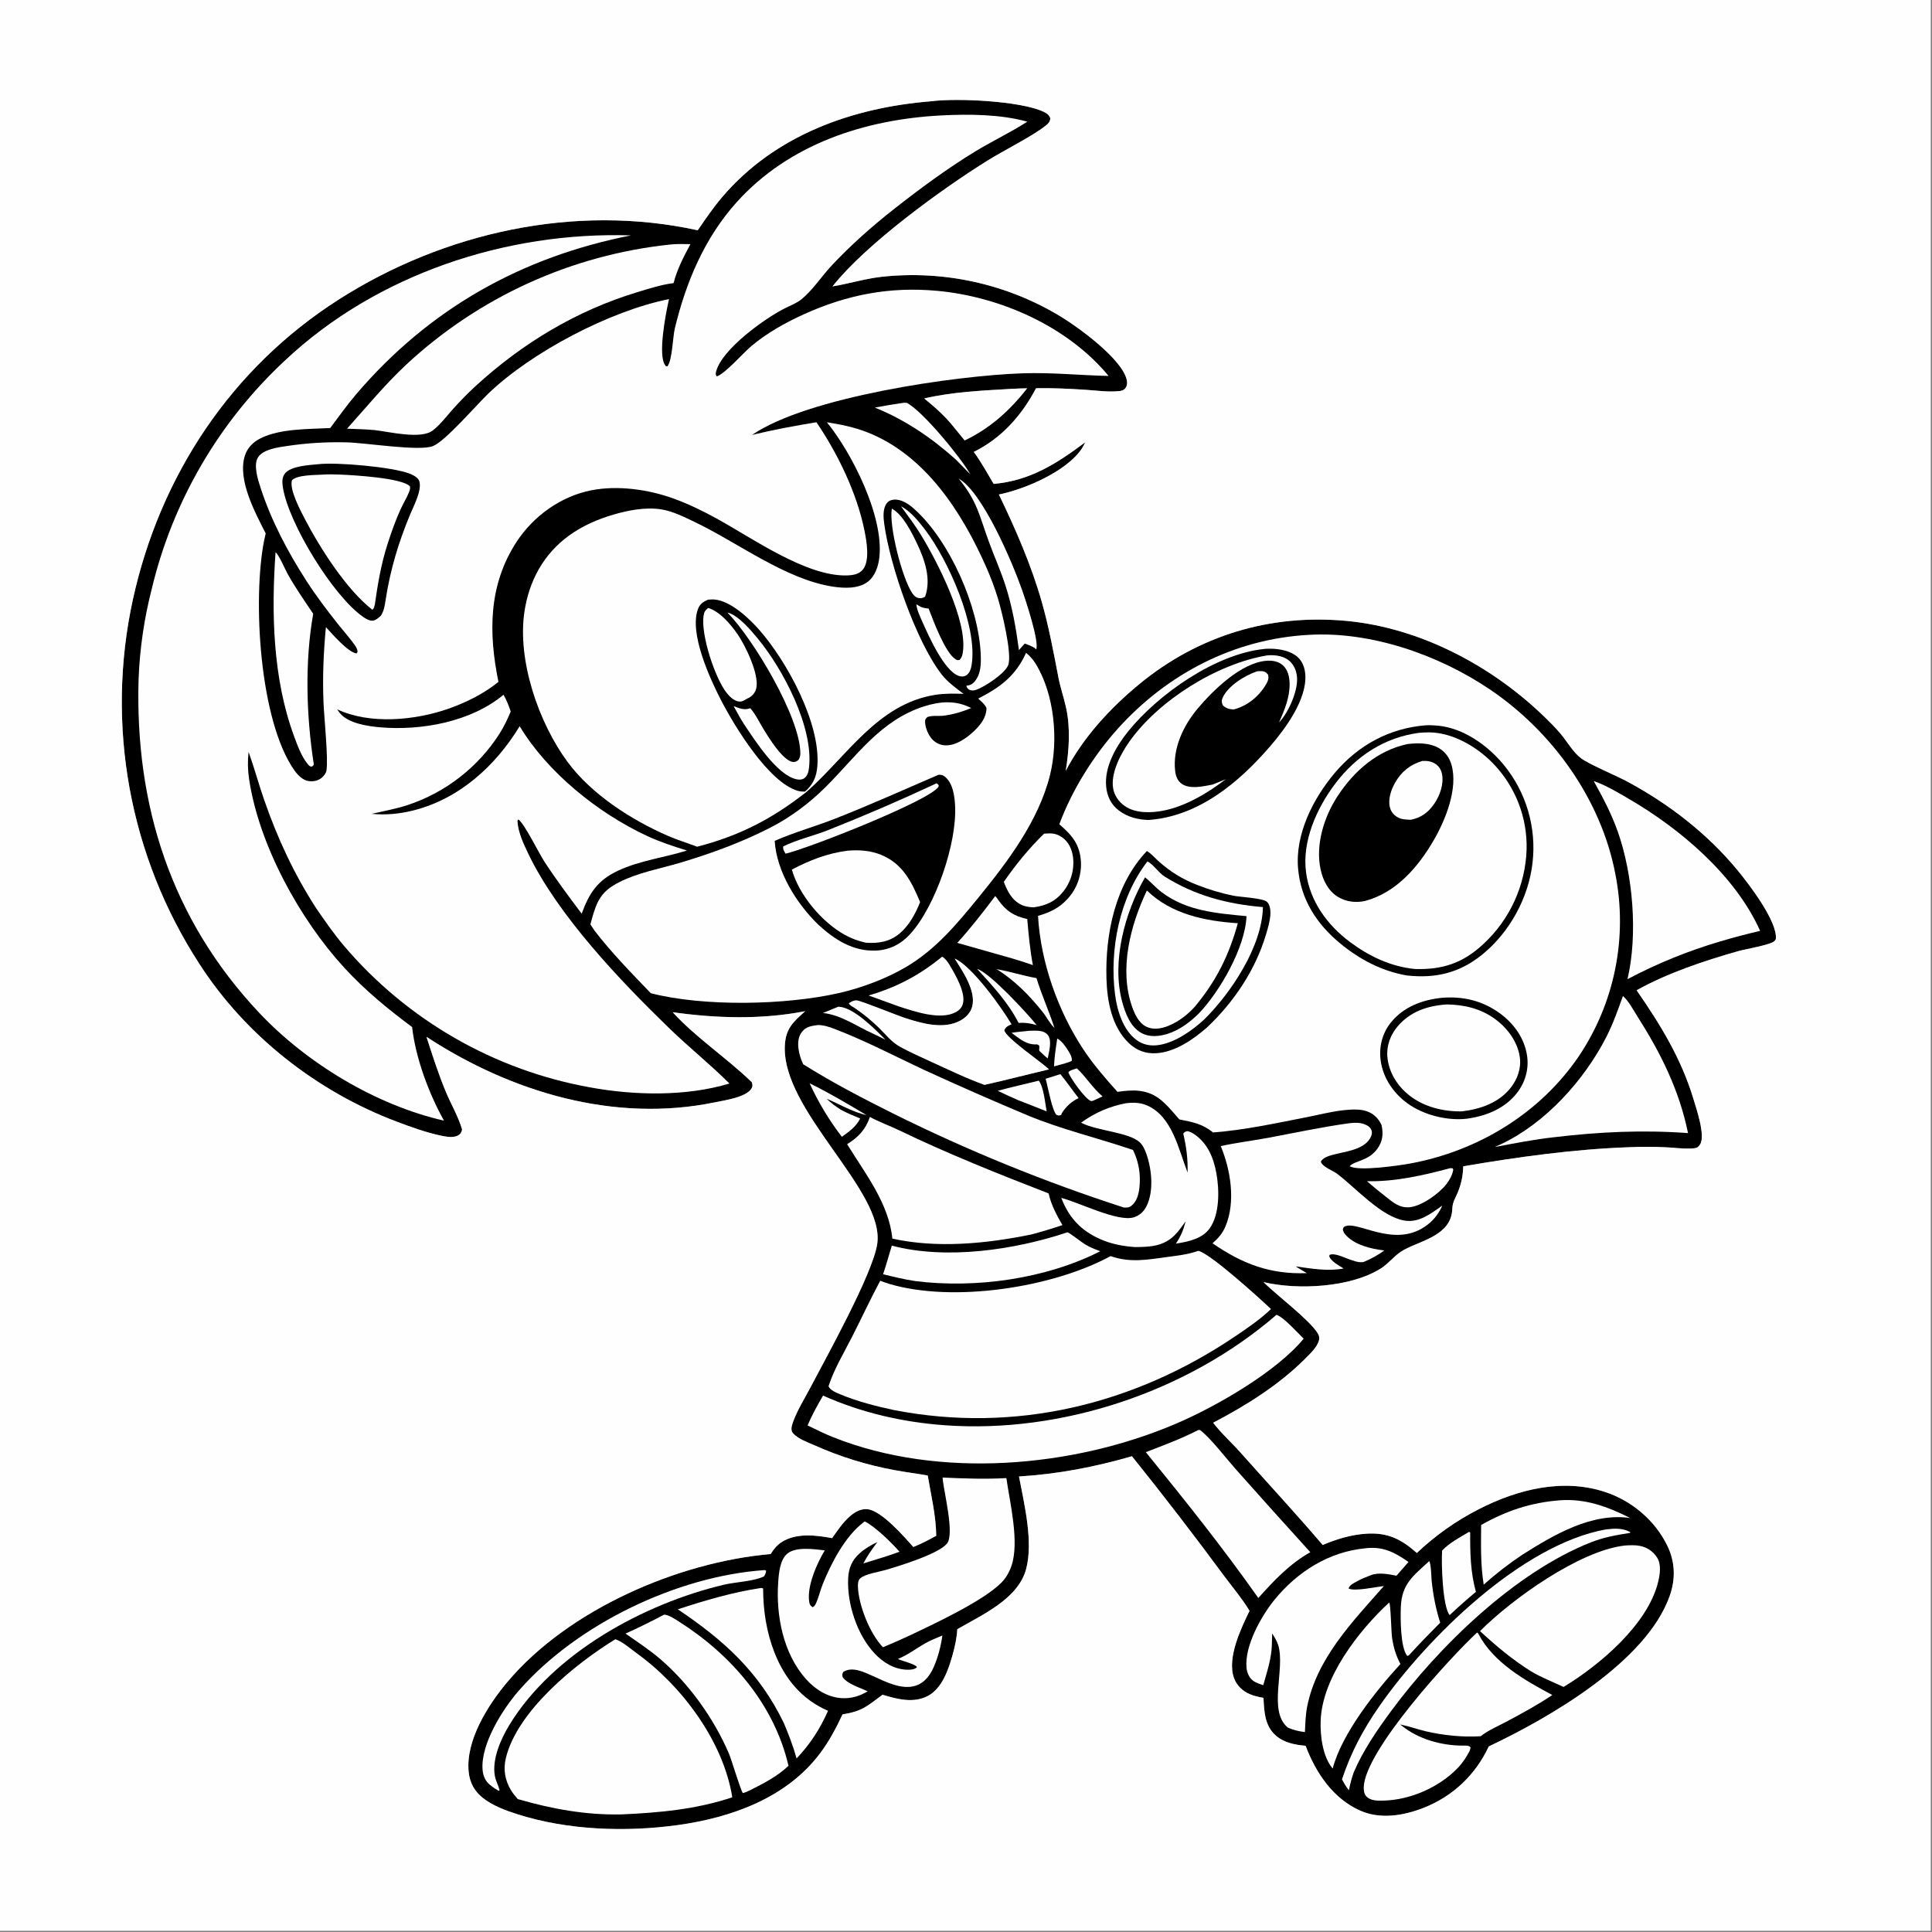 <svg height="1080" width="1080" xmlns="http://www.w3.org/2000/svg"><rect width="100%" height="100%" fill="#808080" stroke="none"/><g transform="scale(1.054)"><path d="m493.857 53.712c13.609-1.806 47.347-.177 59.529 5.521 1.774.83 3.008 1.668 3.688 3.563-.268 1.912-1.024 2.716-2.53 3.895-7.447 5.829-21.968 12.979-30.638 18.375-24.552 15.279-64.129 44.087-81.917 66.265l-.45.567c8.684-1.444 17.009-4.035 25.805-5.069q3.1-.342 6.212-.557 3.111-.214 6.229-.3 3.118-.086 6.237-.044 3.119.042 6.233.212 3.114.171 6.219.469 3.105.298 6.194.724 3.09.426 6.16.978 3.07.553 6.114 1.231 3.044.679 6.058 1.482 3.014.803 5.992 1.729 2.979.926 5.916 1.974 2.938 1.048 5.83 2.216 2.892 1.168 5.734 2.454 2.841 1.286 5.628 2.688 2.786 1.402 5.512 2.917 2.726 1.515 5.388 3.141c9.648 5.939 32.375 22.54 34.63 33.514.309 1.506.188 3.02-.808 4.272-.824 1.036-1.932 1.35-3.182 1.487-5.795.637-12.208-.317-18.032-.696-8.716-.567-17.39-.974-26.127-.813-7.632 14.494-18.213 26.414-33.03 33.79 3.947 5.264 7.167 11.308 10.552 16.963 19.428-1.771 33.385-10.757 48.541-22.066-.52 1.104-1.056 2.212-1.728 3.233-7.993 12.148-30.22 21.669-44.035 24.437 8.855 18.382 17.193 37.426 22.775 57.088 3.746 13.198 6.195 26.441 8.78 39.887 1.023 5.324 2.804 10.457 3.996 15.742 2.476 10.985 1.704 22.823-.112 33.849 9.311-17.788 23.479-33.167 38.903-45.894 31.538-26.023 69.795-37.498 110.435-33.592 38.517 3.702 76.137 23.551 103.806 50.122 3.29 3.159 6.602 6.446 9.523 9.95 3.38 4.056 6.491 9.636 10.719 12.791 4.194 3.131 18.245 8.999 23.955 12.048 22.391 11.953 43.05 27.886 59.198 47.562 6.109 7.444 20.995 26.959 20.095 36.124-.081.17-.144.349-.243.509-.138.225-.281.452-.465.641-1.995 2.05-15.526 4.298-19.434 5.412-18.121 5.168-37.208 11.523-53.707 20.701 12.62 18.2 23.671 36.21 30.123 57.602 1.581 5.241 6.489 19.502 3.545 24.139-.267.42-.893 1.201-1.277 1.465-.985.676-2.936.717-4.074.749-4.125.117-8.43-.472-12.563-.67q-9.82-.483-19.643-.047c-29.524 1.033-58.972 5.174-88.07 10.119-.11 5.182-1.092 9.591-3.107 14.368-.744 1.761-1.786 3.532-2.284 5.378-.456 1.687-.348 3.494-.645 5.207-2.216 12.756-18.808 14.954-26.958 20.306-3.796 2.494-6.644 6.309-10.49 8.783-16.035 10.315-44.352 11.679-62.449 7.385 6.969 6.925 24.402 19.972 28.799 27.202.789 1.297.995 2.472.562 3.939-1.03 3.483-4.606 6.835-7.114 9.348-14.086 14.109-31.365 24.903-48.938 34.081 4.182 5.549 9.713 10.438 14.364 15.674 14.56 16.398 29.518 32.468 43.725 49.175 7.321-3.113 14.965-5.433 22.936-5.978 11.459-.785 18.622 2.807 27.01 10.206q3.669-3.476 7.577-6.681 3.909-3.204 8.037-6.12 4.129-2.916 8.455-5.528 4.327-2.612 8.83-4.908c20.471-10.49 44.465-16.541 67.014-9.082 14.04 4.644 26.313 14.966 32.846 28.31 4.307 8.796 4.542 17.861 1.255 27.035-12.492 34.865-63.656 64.351-95.858 79.579-7.083 15.109-19.021 26.469-34.62 32.6-10.567 4.153-22.917 6.209-33.607 1.451-14.479-6.445-23.52-20.064-28.946-34.39-5.672-.492-11.517-1.601-15.909-5.524-5.804-5.183-6.062-12.709-6.423-19.898-2.444-.425-4.837-.931-7.135-1.898-3.969-1.669-7.143-4.668-8.572-8.774-3.683-10.583 3.755-26.104 8.311-35.492-3.922-6.468-9.053-12.543-13.582-18.619q-23.735-32.178-48.778-63.349c-20.018 5.763-39.101 9.424-59.907 10.729 2.77 14.653 7.69 34.626 3.748 49.197-4.27 15.783-23.376 24.191-36.477 31.803-.264 4.655-1.258 9.208-2.518 13.688-2.167 7.704-5.508 17.661-13.03 21.674-7.656 4.083-16.344 1.731-24.089-.606-8.228 6-10.428 8.669-21.235 10.435-3.34 7.137-7.096 14.23-11.834 20.548-17.795 23.729-46.966 34.175-75.437 38.132-27.602 3.836-58.5 2.767-85.108-5.721-6.318-2.015-13.04-4.481-18.318-8.614-4.452-3.486-6.966-8.052-7.569-13.676-1.798-16.75 10.238-35.663 20.491-47.85 32.264-38.348 90.419-63.581 139.688-67.882 1.411-2.381 3.227-4.622 5.544-6.167 7.763-5.177 18.368-3.875 27.016-2.267 2.81-3.963 5.652-8.267 9.334-11.491 2.644-2.316 5.775-4.2 9.422-3.851 7.382.708 19.389 14.473 24.311 20.049 4.202-1.683 8.201-3.759 12.151-5.96-.091-10.575-2.751-21.52-4.505-31.934-5.871-1.096-11.819-1.775-17.692-2.901q-5.482-1.003-10.894-2.333-5.411-1.33-10.734-2.983-5.322-1.652-10.536-3.62-5.214-1.969-10.3-4.246c-3.649-1.593-8.592-3.344-11.308-6.358-1.473-1.635-.611-4.178.058-6.049 2.254-6.308 6.215-12.525 9.342-18.496 8.473-16.178 32.872-59.975 35.267-75.826 4.259-28.196-50.862-70.622-48.982-105.379.486-8.982 4.504-12.473 10.799-18.091-22.998 4.516-47.186 3.817-70.294.537 12.615 13.752 28.649 24.209 41.981 37.141.354 1.137.545 1.973-.042 3.09-2.552 4.857-14.261 6.467-19.318 7.521-53.504 11.152-108.358-5.369-153.199-34.695 3.16 9.737 6.28 19.58 10.222 29.036 2.824 6.776 6.559 12.974 8.664 20.061-.172 1.098-.515 1.969-1.406 2.707-2.488 2.058-6.76 1.248-9.615.648-8.049-1.689-15.983-4.57-23.67-7.472-42.167-15.919-80.104-45.549-104.601-83.606q-1.717-2.641-3.368-5.324-1.65-2.682-3.235-5.405-1.584-2.722-3.1-5.483-1.516-2.761-2.964-5.558-1.448-2.798-2.826-5.63-1.378-2.833-2.686-5.698-1.308-2.866-2.544-5.763-1.236-2.897-2.401-5.824-1.164-2.926-2.256-5.881-1.092-2.955-2.11-5.935-1.018-2.981-1.963-5.986-.944-3.005-1.814-6.032-.87-3.028-1.665-6.075-.795-3.048-1.514-6.115-.719-3.067-1.362-6.15-.643-3.084-1.21-6.182-.567-3.099-1.057-6.21-.49-3.112-.903-6.234-.413-3.123-.749-6.255-.336-3.132-.594-6.271-.258-3.139-.439-6.284-.18-3.145-.283-6.293-.103-3.148-.128-6.298-.025-3.149.028-6.299.053-3.149.184-6.296.131-3.147.339-6.29.209-3.143.495-6.28.286-3.137.65-6.266.364-3.128.804-6.247.441-3.119.959-6.226.518-3.107 1.112-6.2.595-3.093 1.265-6.171c14.402-65.794 52.21-122.886 109.226-159.262 55.871-35.646 125.297-50.998 190.389-36.713 4.111-6.011 8.274-12.107 13.001-17.654 27.943-32.796 68.959-47.42 110.799-50.766zm28.31 521.658c11.438-2.57 22.782-5.538 34.19-8.234-4.31-4.044-22.992-16.717-23.742-20.743.876-1.846 1.985-2.381 3.831-3.162-5.293-8.943-20.865-30.737-30.108-34.838 4.19 6.741 11.334 16.919 9.325 25.287-.815 3.394-3.348 5.979-6.352 7.612-8.819 4.795-20.198 1.563-29.107-1.316-4.888-1.579-22.859-8.982-25.744-9.358-1.086-.141-2.016.241-2.958.725-.43.221-.843.471-1.259.717.322 1.115 2.171 1.913 3.14 2.568q6.867 4.703 12.837 10.501c3.71 3.654 6.538 7.487 11.194 10.054 5.224 2.88 10.787 5.284 16.186 7.82 9.399 4.248 18.858 8.894 28.567 12.367zm-31.982-364.042c5.702 4.636 11.136 9.431 15.713 15.23l5.721 7.011c13.434-6.364 24.046-15.959 33.125-27.621-2.819.084-5.666.096-8.477.302-15.191.886-31.217 1.595-46.082 5.078z"/><path d="m499.278 61.214c14.663-.755 31.412-.62 45.568 3.309-8.806 5.707-18.539 10.27-27.533 15.749-14.929 9.095-29.32 19.732-43.066 30.519-11.73 9.205-23.089 19.265-33.28 30.168-5.227 5.593-10.006 12.991-15.874 17.76-2.47 2.007-5.795 3.296-8.636 4.703-10.44 5.171-33.544 21.638-36.656 33.637-.265 1.022-.284 1.675.29 2.575 4.25-1.181 14.215-12.577 18.452-16.13 8.237-6.906 17.895-12.316 27.65-16.749 23.075-10.487 45.763-14.861 71.064-12.488 33.485 3.14 69.048 18.917 90.708 45.123-15.273-.336-30.124-1.91-45.475-1.402-35.846 1.186-114.445 12.575-143.607 32.684 11.211-2.731 22.749-4.859 34.136-6.726 11.383 16.774 21.517 37.701 25.514 57.676 1.091 5.456 2.835 15.343-.665 20.147-2.057 2.824-5.478 3.333-8.74 3.422-21.596.591-50.238-19.876-69.13-30.222-7.354-4.027-15.053-7.781-22.944-10.622-13.29-4.783-29.584-7.067-43.551-4.286-16.039 3.193-30.504 13.581-39.425 27.159-15.072 22.939-15.014 48.525-9.72 74.406-7.525 6.17-17.029 10.898-26.15 14.136-17.728 6.292-41.929 8.684-59.396.425.531.786 1.071 1.581 1.692 2.3 4.484 5.183 14.544 6.684 21.033 7.246 21.913 1.898 48.24-2.864 65.519-17.268 1.628 2.872 2.729 5.767 3.823 8.874-1.739 4.179-3.665 8.177-6.09 12.008q-1.058 1.64-2.184 3.233-1.126 1.593-2.318 3.138-1.192 1.544-2.448 3.037-1.257 1.493-2.575 2.931-1.318 1.439-2.696 2.82-1.378 1.382-2.813 2.704-1.435 1.322-2.924 2.582-1.49 1.26-3.031 2.457-1.541 1.196-3.132 2.326-1.59 1.131-3.227 2.193-1.637 1.062-3.317 2.054-1.68.992-3.4 1.912-1.721.92-3.479 1.767-1.757.847-3.549 1.618-1.792.772-3.615 1.468-1.823.695-3.674 1.313c-6.293 2.08-12.807 3.258-19.255 4.737 7.408.705 14.626.04 21.847-1.751 24.466-6.068 43.842-23.657 56.614-44.733 14.755 24.566 41.585 46.088 67.487 58.166 6.898 3.217 13.994 5.511 21.239 7.775-12.046 3.744-25.059 5.315-36.548 10.686-10.81 5.054-15.264 11.796-19.287 22.807-6.803-9.048-13.537-18.049-19.727-27.537-3.032-4.648-10.701-20.419-13.894-22.455l-.44.754c.309 5.949 3.119 11.931 5.651 17.229 15.72 32.885 48.967 67.701 75.044 92.945 10.315 9.986 21.595 19.004 31.73 29.134-22.929 6.963-50.671 6.35-74.114 2.006q-2.354-.425-4.698-.901-2.344-.475-4.678-1.001-2.334-.526-4.655-1.101-2.322-.576-4.631-1.201-2.309-.626-4.604-1.3-2.295-.675-4.574-1.398-2.28-.724-4.544-1.496-2.264-.773-4.511-1.593-2.247-.821-4.476-1.69-2.228-.869-4.438-1.785-2.21-.916-4.399-1.879-2.189-.964-4.358-1.974-2.168-1.01-4.314-2.066-2.146-1.057-4.269-2.159-2.123-1.102-4.222-2.249-2.099-1.148-4.173-2.34-2.074-1.192-4.121-2.428-2.048-1.236-4.069-2.516-2.021-1.28-4.014-2.603-1.993-1.323-3.957-2.688-1.964-1.366-3.898-2.773-1.935-1.407-3.838-2.855-1.904-1.448-3.776-2.937-1.873-1.489-3.713-3.017-1.84-1.529-3.646-3.096-1.807-1.568-3.58-3.174-1.773-1.606-3.511-3.25-1.738-1.643-3.44-3.324-1.702-1.68-3.368-3.397-1.666-1.716-3.295-3.468-1.628-1.752-3.219-3.538-1.591-1.787-3.143-3.607c-5.409-6.385-10.162-13.234-14.905-20.119-11.824-18.319-20.544-37.108-27.686-57.713-2.896-8.356-5.184-16.907-8.191-25.228-.558 5.053-.453 9.587.306 14.616 5.257 34.83 26.824 74.15 50.54 99.928 10.833 11.776 23.068 21.862 35.889 31.367 1.818 16.383 8.914 35.346 16.908 49.641-35.997-8.162-72.847-30.464-98.02-57.2-46.617-49.512-66.021-110.032-63.947-177.295q.474-11.96 2.204-23.805 1.73-11.844 4.698-23.44 1.03-4.338 2.219-8.636 1.189-4.297 2.535-8.548 1.346-4.25 2.848-8.449 1.502-4.198 3.157-8.338 1.655-4.141 3.462-8.217 1.806-4.077 3.762-8.084 1.956-4.007 4.056-7.94 2.101-3.932 4.346-7.785 2.245-3.853 4.63-7.62 2.384-3.768 4.906-7.445 2.522-3.677 5.178-7.259 2.655-3.581 5.441-7.063 2.785-3.482 5.697-6.859 2.912-3.377 5.946-6.644 3.034-3.267 6.186-6.421 3.152-3.154 6.418-6.189c48.646-45.729 117.376-68.392 183.469-66.274-58.15 11.444-107.134 38.961-145.809 84.303-4.849 5.685-9.231 11.902-13.728 17.873-11.494.61-26.505.237-36.897 5.413-3.961 1.972-7.073 5.078-8.4 9.364-3.951 12.765 5.477 30.033 11.085 41.118q-.474 1.895-.853 3.812c-6.127 31.241-2.512 95.425 16.064 121.833 1.71 2.431 4.426 5.26 7.509 5.693 2.507.351 5.055-.138 7.028-1.782 1.08-.9 2.219-2.356 2.462-3.755 1.068-6.132-1.227-28.152-1.557-36.14-.554-13.399.008-26.634 1.273-39.971 3.308 3.597 11.611 13.255 16.202 13.948l.582-.743c-.028-1.409-.657-2.497-1.447-3.629-2.62-3.759-5.825-7.276-8.682-10.874-5.988-7.539-11.762-15.112-16.975-23.21-9.904-15.385-18.624-31.86-24.307-49.305-1.388-4.259-4.01-12.266-1.325-16.322 2.788-4.21 10.605-5.243 15.237-5.916q7.76-1.164 15.592-1.655 7.832-.49 15.677-.304c10.756.199 38.927 4.925 46.277 1.974 6.528-2.622 23.122-21.91 29.368-27.895 22.948-21.988 64.434-43.783 95.775-50.032l-.392 1.789c-1.366 6.32-5.619 28.008-1.611 33.339.477.634.366.458 1.169.512 2.607-3.332 2.783-15.401 3.928-20.147 5.906-24.483 15.717-47.879 32.727-66.819 27.784-30.936 68.161-44.022 108.632-46.098z" fill="#fefefe"/><path d="m168.742 246.202c9.856-1.161 39.28 1.443 48.46 4.975 1.713.66 4.594 2.079 5.176 3.983 1.513 4.947-2.998 13.188-4.92 17.832-6.134 14.821-10.356 28.798-12.857 44.663-.508 3.227-.812 6.153-2.647 8.962-1.158.955-2.623 2.399-4.173 2.547-1.806.173-3.677-.936-5.099-1.916-15.977-11.019-39.434-49.42-42.59-68.405-.434-2.61-.734-5.486 1.013-7.696 3.225-4.082 12.882-4.461 17.637-4.945z"/><path d="m171.317 251.714c2.89-.193 5.851-.138 8.745-.026 7.077.274 33.219 1.756 37.369 6.258.219 1.233-.102 2.053-.548 3.181-1.202 3.033-3.031 5.909-4.392 8.891-2.704 5.919-4.937 12.285-6.937 18.476-3.398 10.52-5.223 21.282-6.761 32.199-.326 1.043-.369 2.089-1.309 2.692-13.729-10.635-27.818-32.803-35.818-48.162-2.254-4.327-8.334-15.706-6.81-20.505 2.713-2.931 12.445-2.739 16.461-3.004z" fill="#fefefe"/><path d="m694.011 336.713c33.038-1.975 68.896 10.538 96.185 28.944 33.148 22.357 59.065 58.444 66.55 97.992q.306 1.554.575 3.115.268 1.561.497 3.129.23 1.567.421 3.14.191 1.572.343 3.149.152 1.577.266 3.157.113 1.58.187 3.162.074 1.582.11 3.166.035 1.583.032 3.168-.004 1.584-.047 3.167-.043 1.583-.124 3.165-.082 1.582-.203 3.162-.12 1.579-.28 3.155-.159 1.576-.358 3.148-.198 1.571-.435 3.138-.237 1.566-.512 3.126-.276 1.56-.59 3.112-.313 1.553-.665 3.098-.352 1.544-.742 3.079-.39 1.536-.818 3.061-.427 1.525-.892 3.039-.465 1.515-.967 3.017-.503 1.502-1.042 2.992-.539 1.489-1.114 2.965-.576 1.476-1.187 2.937-.612 1.461-1.26 2.907-.647 1.445-1.33 2.875-.683 1.429-1.401 2.841-.718 1.412-1.471 2.806-.752 1.394-1.539 2.769-.787 1.375-1.607 2.73-.82 1.355-1.674 2.689-.853 1.335-1.739 2.648c-20.76 30.337-53.653 50.138-89.579 56.686-5.221.952-27.482 4.266-31.729 1.333 2.77-3.044 10.033-2.636 14.769-9.394 2.557-3.649 3.066-7.433 2.214-11.723l-.141-.677c-.815-1.826-2.005-3.538-3.519-4.855-2.641-2.298-5.963-3.239-9.417-3.348-8.884-.281-17.982 2.331-26.642 4.018-16.335 3.182-33.198 6.874-49.796 8.118-5.565-4.585-11.008-5.581-17.853-6.91-3.46-3.937-6.882-8.316-11.174-11.373-6.607-4.706-14.032-4.397-21.632-3.248-6.412-7.128-12.73-14.402-18.039-22.406-13.509-20.364-22.739-46.484-24.111-70.923 6.061-1.786 10.985-4.006 15.408-8.758q.472-.498.919-1.019.446-.521.865-1.064.419-.544.81-1.108.391-.563.752-1.147.362-.583.694-1.183.331-.601.632-1.218.3-.617.569-1.248.268-.631.505-1.276.236-.644.439-1.299.203-.656.372-1.32.17-.665.305-1.338.136-.673.236-1.351.101-.679.168-1.362.066-.683.097-1.368.032-.686.028-1.372-.003-.686-.042-1.371c-.556-9.209-4.836-14.099-11.457-19.798 6.713-18.132 18.095-36.338 31.055-50.732 26.262-29.168 61.805-47.566 101.125-49.714z" fill="#fefefe"/><path d="m755.9 384.701c2.185-.169 4.519-.043 6.703.163 13.657 1.289 26.613 10.593 35.084 20.965q1.091 1.338 2.113 2.729 1.023 1.39 1.975 2.83.952 1.44 1.831 2.925.879 1.486 1.684 3.013.804 1.528 1.531 3.093.727 1.566 1.375 3.166.648 1.599 1.215 3.23.568 1.63 1.054 3.286.485 1.657.888 3.335.403 1.679.721 3.375.319 1.697.552 3.407.234 1.71.382 3.43.148 1.72.21 3.445.062 1.725.039 3.451-.024 1.726-.134 3.448-.11 1.723-.305 3.438c-2.062 18.741-12.301 37.351-27.045 49.13-12.005 9.591-24.647 12.453-39.715 10.787-13.24-2.313-24.932-8.476-35.271-16.993-12.545-10.335-20.907-23.327-22.331-39.748-1.584-18.266 8.011-37.138 19.507-50.721 12.414-14.667 28.843-23.608 47.937-25.184z"/><path d="m752.445 388.682c1.914-.154 3.826-.285 5.748-.258 12.576.179 25.458 7.863 33.952 16.755q1.078 1.127 2.099 2.306 1.021 1.179 1.983 2.407.962 1.228 1.862 2.502.9 1.274 1.736 2.59.836 1.317 1.606 2.673.77 1.356 1.473 2.749.702 1.392 1.335 2.818.633 1.425 1.195 2.88.562 1.455 1.052 2.936.489 1.481.905 2.984.416 1.503.758 3.025.341 1.522.607 3.059.266 1.537.456 3.085.19 1.548.303 3.104.113 1.555.15 3.115.036 1.559-.004 3.118-.058 1.769-.204 3.532-.146 1.764-.379 3.519-.233 1.754-.552 3.495-.32 1.74-.725 3.463-.405 1.723-.895 3.423-.49 1.701-1.064 3.375-.573 1.674-1.229 3.318-.656 1.644-1.392 3.253-.736 1.61-1.551 3.181-.815 1.571-1.707 3.099-.891 1.529-1.858 3.012-.966 1.482-2.004 2.915-1.039 1.433-2.147 2.813-1.108 1.38-2.283 2.704-1.175 1.323-2.414 2.587-1.239 1.263-2.539 2.464c-10.802 10.124-21.721 13.707-36.339 13.238-12.81-1.311-24.115-6.66-34.389-14.315-11.993-8.935-21.102-21.428-23.245-36.485-2.392-16.8 5.559-34.475 15.509-47.606 11.007-14.527 26.032-24.392 44.191-26.833z" fill="#fefefe"/><path d="m746.549 394.606c5.461-.612 11.488-.693 16.414 2.067 3.503 1.964 5.793 5.167 6.876 9.002 3.552 12.572-3.205 29.19-9.402 39.888-8.275 14.284-19.896 27.796-36.338 32.244-4.94 1.114-10.047.539-14.45-2.101-5.22-3.131-8.011-8.867-9.256-14.638-2.805-12.999 1.808-27.755 8.902-38.648 8.808-13.524 21.197-24.395 37.254-27.814z"/><path d="m754.339 403.596c2.395-.174 4.766.144 6.829 1.448 1.983 1.253 3.16 3.195 3.617 5.473 1.059 5.284-1.08 11.299-4.017 15.637-3.149 4.653-6.932 7.485-12.433 8.612-2.394-.074-4.707-.057-6.878-1.207-2.125-1.126-3.644-2.877-4.263-5.221-1.148-4.35.542-9.367 2.678-13.14 3.367-5.949 7.986-9.679 14.467-11.602z" fill="#fefefe"/><path d="m608.249 451.36c2.414 1.358 4.401 3.829 6.482 5.662 6.237 5.494 12.377 9.254 20.111 12.292q9.306 3.656 19.092 5.712c3.642.741 15.421 1.25 17.871 3.156 1.662 1.293 2.064 4.414 1.99 6.337-.146 3.778-1.333 7.725-2.414 11.321-5.636 18.749-17.051 35.731-31.231 49.086-7.35 6.408-17.006 13.149-27.092 13.677-5.471.287-10.253-1.489-14.234-5.252-9.147-8.646-11.654-22.322-11.999-34.346-.679-23.705 4.652-49.949 21.424-67.645z"/><path d="m608.552 456.858c3.213 1.623 5.854 5.963 9.105 8.011 16.079 10.125 33.412 14.672 52.147 16.217-.407 20.833-16.803 45.427-31.13 59.613-6.394 5.845-15.028 12.023-23.76 13.49-4.339.728-8.511.07-12.097-2.568-7.282-5.355-10.378-15.827-11.459-24.38-2.994-23.697 2.419-51.256 17.194-70.383z" fill="#fefefe"/><path d="m607.296 465.297c3.116 2.521 5.721 5.58 8.972 8.019 13.191 9.894 29.025 11.06 44.83 12.578-.607 16.515-14.149 40.016-25.403 51.748-4.695 4.551-10.179 8.717-16.502 10.686-4.483 1.395-9.567 1.882-13.827-.459-5.755-3.163-8.495-10.322-10.144-16.353-5.817-21.274 1.302-47.591 12.074-66.219z"/><path d="m608.268 472.297c13.002 12.576 30.763 16.199 48.243 17.356-4.728 17.012-11.312 30.378-22.615 44.029-3.776 4.354-9.058 8.361-14.447 10.485-3.56 1.402-7.872 2.139-11.448.371-4.099-2.025-6.127-6.518-7.574-10.616-7.031-19.903-.886-43.279 7.841-61.625z" fill="#fefefe"/><path d="m670.469 344.196c.196-.022.392-.052.589-.066 5.573-.388 12.751.49 17.064 4.272 2.726 2.389 3.924 5.861 4.166 9.405.897 13.111-10.509 28.572-18.58 37.929-16.708 19.372-38.066 37.24-64.586 39.154-5.768-.193-11.18-1.536-15.847-5.123-4.006-3.078-6.079-7.424-6.588-12.408-1.084-10.601 5.202-21.461 11.602-29.396 16.048-19.898 46.436-41.134 72.18-43.767z"/><path d="m671.815 347.642c.313-.033.625-.078.938-.1 3.718-.261 8.33.448 11.191 3.032 2.611 2.357 3.865 5.817 3.984 9.277.246 7.192-4.672 18.155-9.531 23.297 2.868-6.684 5.723-13.29 5.559-20.709-.077-3.512-.902-7.307-3.682-9.697-2.344-2.016-5.59-2.53-8.587-2.294-13.544 1.064-28.506 15.806-36.666 25.572-7.414 8.873-13.052 20.779-11.788 32.628.285 2.666 1.127 5.309 3.376 6.963 4.331 3.187 11.635 1.42 16.498.499 2.341-.889 4.646-1.882 6.961-2.836-9.35 7.253-21.371 14.409-33.123 16.678-6.546 1.264-14.777 1.488-20.44-2.492-3.166-2.224-5.515-5.556-6.148-9.405-1.335-8.128 4.061-18.299 8.613-24.725 15.546-21.948 46.429-41.218 72.845-45.688z" fill="#fefefe"/><path d="m666.762 356.023c.947-.039 2.071-.162 3.003-.005 1.371.23 1.974.829 2.8 1.873.522 2.353-.364 3.888-1.576 5.85-3.732 6.042-9.884 10.816-16.751 12.556-2.455-.206-3.968-.535-5.756-2.296-.552-1.5-.716-2.437-.039-3.941 2.871-6.379 11.911-11.881 18.319-14.037z" fill="#fefefe"/><path d="m764.752 529.194c11.103-.873 21.221 1.465 30.353 7.963 7.562 5.382 13.367 13.29 14.782 22.61 1.061 6.985-.798 13.858-5.03 19.496-6.444 8.584-16.564 12.655-26.902 14.065-10.395 1.184-22.864-1.931-31.36-8.058-7.515-5.421-13.059-13.489-14.331-22.767-.992-7.23.807-14.463 5.397-20.177 6.741-8.393 16.7-12.053 27.091-13.132z"/><path d="m767.27 532.722c9.239.128 17.887 2.131 25.492 7.61 6.596 4.752 12.143 12.116 13.289 20.331.819 5.871-1.176 11.598-4.797 16.205-6.347 8.075-16.146 11.401-25.993 12.569-9.974.113-20.158-2.341-28.056-8.677-6.25-5.015-10.715-12.201-11.39-20.306-.503-6.04 1.694-11.743 5.611-16.301 6.682-7.775 15.916-10.771 25.844-11.431z" fill="#fefefe"/><path d="m438.551 223.949c7.385 1.184 14.351 2.56 21.345 5.297 30.963 12.117 50.447 42.626 63.328 71.884q3.538 8.055 6.108 16.469c1.948 6.486 7.737 29.796 5.308 35.358-1.954 4.474-12.403 11.31-16.818 12.859-1.503.528-2.553.551-4.04-.112-.706-.805-1.142-.964-1.209-2.065 1.654-.128 2.739-.503 3.897-1.711 3.875-4.046 3.9-9.882 3.661-15.127-1.153-25.247-16.376-59.834-35.056-76.687-2.975-2.684-6.863-5.471-11.082-5.105-1.528.132-2.83.716-3.746 1.984-2.153 2.978-1.736 7.533-1.264 10.987 3.023 22.124 17.008 62.406 30.399 79.681 3.187 4.112 7.52 7.177 11.608 10.324-4.987-.108-9.936-.252-14.883.525-30.747 4.829-46.98 32.739-68.451 51.565-18.25 14.289-35.466 23.208-57.927 29.001-5.111-1.953-10.354-3.538-15.381-5.719-19.471-8.448-40.647-22.068-53.308-39.215-15.426-20.89-26.768-53.945-22.891-79.74 2.459-16.364 10.152-30.566 23.646-40.352 7.057-5.118 15.11-8.641 23.45-11.087 7.995-2.345 17.155-4.119 25.491-2.8 6.056.959 11.974 3.953 17.484 6.574 22.919 10.901 48.412 30.592 73.543 34.399 5.934.899 13.577 1.239 18.548-2.631 3.872-3.015 5.55-8.219 6.072-12.928 2.41-21.753-14.439-55.15-27.832-71.628z" fill="#fefefe"/><path d="m375.446 318.05c1.175-.076 2.373-.186 3.548-.081 8.639.775 18.4 10.062 23.799 16.225 14.653 16.728 32.413 49.365 30.715 71.976-.434 5.779-2.213 9.909-6.601 13.675-1.301.016-2.615-.068-3.87-.44-15.377-4.558-33.286-33.85-40.59-47.984-6.093-11.793-16.849-35.392-12.357-48.146 1.02-2.896 2.646-4.011 5.356-5.225z"/><path d="m375.623 322.427c6.324 2.009 11.907 8.672 15.58 13.979 4.186 6.047 11.527 21.289 9.917 28.526-.509 2.287-1.869 3.958-3.85 5.132-1.862.708-3.057 2.144-5.119 2.016-2.719-.169-5.166-2.589-6.746-4.584-6.25-7.886-13.769-30.898-12.255-40.914.308-2.041.852-2.905 2.473-4.155z" fill="#fefefe"/><path d="m385.79 324.858c5.795 1.405 12.488 9.448 16.138 13.862 13.427 16.237 29.564 46.983 27.159 68.367-.241 2.142-.778 4.584-2.755 5.806-1.188.736-2.711.68-4.026.381-10.299-2.336-21.931-20.59-27.736-29.259-1.99-3.057-3.696-6.341-5.481-9.523 2.754 1.057 5.465 2.261 8.39 1.262.135-.047.267-.102.401-.154 2.77 3.022 4.762 7.317 6.897 10.827 2.601 4.276 10.459 17.217 15.839 17.687 1.367.12 1.927-.375 2.94-1.127.656-1.215.929-2.114.921-3.509-.109-19.255-25.073-60.75-38.687-74.62z" fill="#fefefe"/><path d="m544.195 346.244c2.044 1.601 3.724 3.593 5.087 5.8 10.033 16.241 12.148 40.602 7.643 58.87-6.01 24.367-22.526 46.188-38.101 65.266-11.339 13.889-22.369 27.205-38.005 36.513-10.6 6.31-23.837 11.243-35.891 13.995-28.173 6.431-71.622 7.317-99.749.081-10.261-10.666-20.904-21.52-29.92-33.273l-2.133-3.246c1.121-4.098 2.191-8.421 4.146-12.211 2.601-5.041 6.412-7.773 11.342-10.263 9.949-5.023 21.501-7.047 32.147-10.216 16.322-4.859 32.711-10.875 47.881-18.65 10.558-5.411 20.484-12.846 28.914-21.181 16.548-16.361 29.23-35.727 52.668-43.136 8.554-2.704 16.752-3.258 24.87.912-4.252 1.854-9.956 3.531-14.596 4.064-2.899.333-5.848-.24-8.629.705-.941.941-1.243 1.122-1.233 2.553.022 3.053 1.767 7.178 3.874 9.38q.349.365.733.694.384.328.799.616.414.288.856.534.442.245.906.444.464.2.945.352.482.152.977.255.494.103.997.156.502.053 1.007.055c5.499.032 11.014-3.913 14.868-7.573 3.492-3.317 6.485-7.139 6.616-12.135-.772-2.05-2.846-3.614-4.409-5.104 11.787-6.025 19.838-12.03 25.39-24.257z" fill="#fefefe"/><path d="m497.721 410.929c1.522-.089 2.503.172 3.673 1.206 4.03 3.556 4.86 9.924 5.145 15.026 1.115 19.928-10.338 53.444-23.83 68.256-4.841 5.315-10.883 8.405-18.13 8.736-12.132.555-22.159-5.93-30.714-13.868-11.477-11.157-21.987-28.01-22.989-44.319 10.369-4.55 21.646-7.685 32.234-11.847 18.381-7.225 36.47-15.375 54.611-23.19z"/><g fill="#fefefe"><path d="m449.538 451.179c6.019-.531 12.116-.107 17.757 2.191 11.435 4.657 16.23 14.31 20.696 25.082-2.363 5.973-5.781 12.356-10.757 16.55-5.369 4.526-11.213 5.434-17.983 4.987-4.05-.914-7.615-2.178-11.252-4.205-12.188-6.796-24.226-21.094-28.024-34.588 9.462-4.978 18.902-8.669 29.563-10.017z"/><path d="m496.701 415.45c.491.176.765.596 1.117.97l-.045.857c-5 7.459-68.244 32.396-81.129 35.49-.755-1.315-1.536-2.332-1.233-3.842 6.29-3.297 16.689-5.834 23.77-8.66q29.134-11.541 57.52-24.815z"/><path d="m635.285 663.495.405-.074c6.586 1.704 32.61 25.347 38.4 30.85-5.648 5.426-12.528 10.113-19.018 14.494-53.834 36.339-116.912 51.528-180.951 39.083-9.658-2.075-19.372-4.548-28.507-8.354-2.03-.846-5.31-2.141-6.196-4.294 2.924-9.006 8.201-17.752 12.485-26.189 5.025-9.896 9.724-19.955 14.935-29.753q2.386.932 4.835 1.683c33.769 10.056 86.427 2.049 117.341-14.737 10.412 3.625 19.339 1.913 29.845.489 5.764-.782 10.859-1.287 16.426-3.198z"/><path d="m326.372 869.399c3.783 1.234 8.305 5.251 11.555 7.602 23.865 17.27 45.74 46.676 50.454 76.229-19.026 6.384-38.836 8.198-58.756 9.068-18.906.417-36.935-2.885-55.035-8.13-1.188-1.426-2.462-2.875-3.437-4.458-3.329-5.407-4.35-11.202-2.842-17.378 6.082-24.922 36.821-49.949 58.061-62.933z"/><path d="m676.993 697.335c3.658 1.035 11.415 9.75 14.432 12.649-14.5 17.641-46.352 35.92-67.305 44.92-54.794 23.535-126.091 29.731-182.243 7.34-4.627-1.803-9.088-4.112-13.565-6.259 2.278-5.36 5.262-10.783 8.207-15.811 20.435 9.109 42.168 14.094 64.458 15.721 62.174 4.54 128.899-17.795 176.016-58.56z"/><path d="m433.767 543.649c3.062-.016 6.009.968 8.838 2.051 16.032 6.138 31.774 14.349 47.328 21.666q27.399 12.575 55.197 24.244c18.201 7.538 37.217 11.945 55.771 18.3q.485.986.908 2 .423 1.014.783 2.052.359 1.038.653 2.097.294 1.059.522 2.134.228 1.075.388 2.162.161 1.087.254 2.181.092 1.095.117 2.194.025 1.098-.019 2.196c-.146 4.189-.772 9.325-4.078 12.255-1.484 1.315-2.539 1.343-4.39 1.247q-31.526-10.195-62.208-22.701-30.682-12.506-60.352-27.255c-16.255-8.122-32.115-16.355-47.506-26.046-1.23-2.61-2.088-5.25-2.471-8.12-.432-3.248-.201-6.529 1.933-9.17 2.21-2.735 5.072-3.034 8.332-3.487z"/><path d="m355.326 129.703c3.599-.414 7.24-.261 10.856-.213-3.561 6.577-7.083 13.374-8.94 20.655-6.351.789-13.035 2.925-19.166 4.782-32.341 9.796-61.109 27.128-85.931 49.918-4.274 3.924-8.252 8.014-12.113 12.342-3.29 3.688-6.555 8.057-10.468 11.091-6.327 4.906-23.028.717-30.943-.185-4.841-.413-9.7-.552-14.555-.737 10.414-11.564 19.993-23.338 31.401-33.982q1.789-1.664 3.611-3.292 1.821-1.628 3.676-3.219 1.854-1.591 3.74-3.144 1.886-1.554 3.803-3.069 1.916-1.515 3.863-2.991 1.947-1.476 3.923-2.912 1.977-1.437 3.982-2.833 2.004-1.397 4.037-2.753 2.032-1.356 4.092-2.67 2.059-1.315 4.144-2.588 2.086-1.273 4.196-2.504 2.111-1.23 4.246-2.418 2.135-1.188 4.294-2.333 2.158-1.145 4.339-2.246 2.181-1.101 4.384-2.157 2.203-1.057 4.426-2.07 2.224-1.012 4.468-1.979 2.243-.968 4.506-1.89 2.262-.922 4.543-1.798 2.281-.876 4.579-1.706 2.298-.83 4.612-1.614 2.314-.784 4.643-1.521 2.33-.737 4.673-1.426 2.344-.69 4.701-1.333 2.358-.642 4.727-1.237 2.37-.595 4.751-1.142 2.381-.548 4.773-1.047 2.392-.499 4.793-.95 2.401-.45 4.811-.853 2.41-.402 4.828-.756 2.417-.354 4.841-.659 2.424-.305 4.854-.561z"/><path d="m715.823 595.687c2.547-.276 5.121-.384 7.578.48 1.598.562 3.39 1.568 3.986 3.265.525 1.494.023 3.041-.755 4.337-3.79 6.319-13.659 6.961-20.147 8.797-1.999.566-4.875 1.525-5.928 3.458.112.447.132.671.445 1.082 1.806 2.361 5.871 3.687 8.275 5.51 9.962 7.555 23.219 22.624 35.546 24.718 7.86 1.335 14.104-3.732 20.131-7.939-2.174 4.881-5.249 8.586-9.737 11.492-16.719 10.828-35.68-3.873-42.097-.34-.756.417-.68.764-.937 1.521.242.975.519 1.701 1.16 2.475 4.76 5.743 13.843 7.843 20.853 8.651-3.471 2.535-7.066 4.517-11.043 6.13-5.309 1.036-13.84-5.521-18.021-3.785l-.126.928c1.353 2.804 5.04 4.668 7.592 6.293-8.519 1.603-16.891.076-25.359-1.107 1.892 1.291 3.93 2.408 5.898 3.58-19.522.682-34.034-4.83-50.06-15.836 3.105-2.753 5.309-5.203 6.939-9.129 5.401-13.01 2.676-29.861-2.577-42.41 8.31-1.853 16.799-2.846 25.166-4.406 14.403-2.687 28.693-5.778 43.218-7.765z"/><path d="m461.376 592.39c4.884 2.684 10.52 4.679 15.587 7.124 25.969 12.533 52.355 23.008 79.206 33.451 1.275 6.007 4.276 11.533 7.306 16.8-5.504 1.848-10.992 3.51-16.609 4.982-23.635 4.843-49.867 7.451-73.606 2.158-1.752-18.524-14.457-34.591-23.976-50.07 6.036-3.761 9.728-7.685 12.092-14.445z"/><path d="m861.83 819.69c2.616-.17 5.324-.311 7.913.198q.699.13 1.381.332.681.202 1.339.472.657.271 1.283.608.626.337 1.214.737.588.4 1.131.858.544.458 1.038.97.493.511.932 1.071.438.56.816 1.162c2.351 3.691 1.492 9.147.488 13.164-5.597 22.4-30.908 43.821-50.101 55.438-5.821-2.719-11.657-4.965-17.21-8.259-10.094-6.323-18.35-13.313-27.101-21.345 16.813-16.928 52.863-42.771 76.877-45.406z"/><path d="m845.253 414.245q.99.323 1.957.707c5.666 2.223 11.25 5.583 16.51 8.639 27.403 15.918 56.623 40.676 69.792 70.105-7.113 1.68-14.131 3.499-21.134 5.594q-12.775 3.758-25.11 8.777-12.334 5.019-24.103 11.25c5.572-23.609 2.908-55.376-5.089-78.092-3.344-9.5-7.923-18.224-12.823-26.98z"/><path d="m499.918 783.632c11.354.535 22.474.921 33.829.299 1.869 13.183 7.052 33.9 2.679 46.6-1.132 3.287-2.86 6.352-5.308 8.839-9.426 9.574-35.17 21.631-47.783 27.631q-7.443 3.498-15.043 6.641c-6.948-7.171-12.947-22.257-13.282-32.212-.047-1.386.08-3.271 1.16-4.277 2.576-2.398 9.874-3.444 13.36-4.459 7.568-2.203 28.074-8.497 32.682-13.992 4.197-5.003-1.638-27.391-2.243-34.421z"/><path d="m783.391 865.83c.602.489.467.27.777.859 7.991 15.149 24.527 24.503 39.122 32.289-7.735 5.231-16.006 9.683-24.234 14.082-4.561 2.439-9.697 4.599-13.778 7.778-9.459.599-19.884-.453-29.098-2.631-4.378-1.034-8.627-2.581-13.031-3.488l-.501-.099.767.61c8.901 7.18 20.984 10.568 32.354 10.58.519.001 1.038-.033 1.557-.008 1.168.055 1.781.084 2.627.94l-.414 1.716c-1.794 3.433-3.647 6.321-6.334 9.139-9.829 10.306-25.21 17.041-39.428 17.381-3.128.075-6.805.205-9.126-2.249-1.168-1.235-1.425-3.205-1.373-4.824.623-19.582 46.071-69.024 60.113-82.075z"/><path d="m458.625 806.91c5.475 2.68 14.347 11.353 18.448 16.088-6.269 2.343-12.808 4.18-19.192 6.198 2.159-4.075 4.658-7.655 7.441-11.327-3.386 1.568-6.476 3.393-9.28 5.863-4.239 3.734-5.975 7.955-6.217 13.549-.58 13.392 4.694 29.578 13.874 39.474 4.606 4.964 10.553 8.649 17.497 8.813 1.706.04 3.835-.095 5.135-1.322-.498-1.63-8.137-3.329-10.107-4.399 5.388-2.177 9.412-5.397 14.364-8.225 2.903-1.659 6.144-2.904 9.223-4.204-.796 5.606-2.298 11.586-4.61 16.77-1.886 4.228-4.682 8.133-9.211 9.726-7.481 2.632-16.127-1.883-22.849-4.916-2.632-1.171-5.321-2.484-8.139-3.137-2.699-.625-5.384-.66-7.772.877-.604 1.276-.578 1.361-.322 2.757 2.536 3.665 9.297 5.632 13.3 7.513-4.254 2.574-8.864 3.944-13.868 3.623-7.494-.48-14.065-4.675-18.939-10.172-12.024-13.563-15.89-33.574-14.681-51.184.334-4.871.891-12.123 4.979-15.386 4.63-3.696 14.289-2.254 19.731-1.619-4.195 6.916-9.702 19.299-8.2 27.584.254 1.396.692 1.769 1.807 2.565.966-.596 1.214-.982 1.71-2.049 1.491-3.208 2.25-6.838 3.582-10.144 4.491-11.148 11.959-25.581 21.793-32.949.166-.125.335-.245.503-.367z"/><path d="m723.803 821.192c9.494-1.206 15.657 1.949 23.211 7.217l-6.365 7.299c-4.06-.823-9.492-1.853-13.489-.324-2.6.995-5.14 1.98-7.571 3.352-1.588.895-3.85 1.943-4.354 3.748 3.099 1.714 14.865-.944 18.72-1.281-16.574 18.797-35.642 38.405-40.674 63.924-.875 4.437-.982 9.011-1.188 13.518-3.264-.426-6.153-1.045-9.15-2.448-10.557-8.894-1.219-30.851-4.983-43.546-.676-2.28-1.982-4.296-3.221-6.304-.223 2.945-.056 5.898-.365 8.848-.665 6.353-2.632 12.446-4.389 18.561-1.781-.587-3.722-1.178-5.274-2.263-2.121-1.481-3.319-4.305-3.581-6.809-1.215-11.602 7.855-27.735 14.964-36.391 12.11-14.748 28.559-25.158 47.709-27.101z"/><path d="m860.75 528.258c3.001 2.513 5.839 7.948 7.96 11.279 12.254 19.251 21.981 38.908 26.56 61.418-23.967-1.756-47.04-.669-70.889 2.179-10.619 1.139-21.12 3.249-31.611 5.209q1.492-.659 2.971-1.346c23.776-11.076 44.49-34.034 56.308-57.228 3.521-6.911 6.056-14.235 8.701-21.511z"/><path d="m597.25 585.103c3.876-.45 7.509-.388 11.143 1.201 13.373 5.848 16.721 23.441 21.46 35.595.186-7.19-.634-13.683-2.302-20.68.836-.969.918-.985 2.167-1.291 1.386.264 2.373.738 3.549 1.528 7.203 4.842 10.356 12.547 11.858 20.769 1.594 8.727 1.837 21.774-3.578 29.3-4.026 5.596-11.541 7.06-17.914 8.062 2.653-3.828 4.023-7.366 5.2-11.836-1.784 2.439-3.518 5.019-5.644 7.174-6.055 6.136-13.134 6.429-21.192 6.485-6.364-.472-12.215-1.504-18.105-4.061-10.524-4.57-16.909-11.392-21.031-22.025 9.522 2.436 29.945 12.889 38.476 10.304 3-.908 5.289-3.051 6.692-5.822 4.006-7.914 2.847-19.653-.004-27.745-.777-2.205-1.87-4.722-3.644-6.318-5.799-5.215-22.168-5.944-30.394-10.002l-.608-.307q1.321-.972 2.695-1.868 1.373-.896 2.795-1.713 1.423-.817 2.888-1.552 1.466-.735 2.972-1.386 1.505-.652 3.044-1.217 1.539-.566 3.108-1.043 1.569-.478 3.163-.866 1.593-.388 3.206-.686z"/><path d="m635.556 758.423.939.025c5.817 4.525 13.608 14.798 18.918 20.77q19.631 22.13 39.534 44.017c-11.112 6.295-19.131 14.901-27.577 24.287-18.704-26.564-39.167-52.161-59.674-77.35 9.418-3.631 18.866-7.132 27.86-11.749z"/><path d="m352.161 856.381c2.344-.092 5.923 2.383 7.901 3.637 27.715 17.552 50.625 43.995 58.126 76.513-5.879 5.587-13.23 9.355-20.423 12.964-1.297.668-2.376 1.138-3.789 1.494-1.217-1.555-5.921-17.583-7.463-21.159-7.933-18.395-20.967-36.729-36.256-49.853-5.78-4.962-12.268-9.225-18.522-13.567q10.378-4.68 20.426-10.029z"/><path d="m403.811 842.176.924.289c.012 11.607 1.781 23.252 6.062 34.084 5.494 13.902 14.486 24.806 28.361 30.802-4.191 9.513-9.501 17.744-16.677 25.271-1.774-6.44-4.173-12.617-6.752-18.766-13.154-27.175-31.807-43.888-56.237-60.332 14.706-4.818 28.993-9.044 44.319-11.348z"/><path d="m566.146 653.567c1.496.484 7.287 5.151 9.232 6.342 2.581 1.579 5.328 2.636 8.143 3.712-28.88 14.71-66.214 19.851-98.136 15.818-5.76-.874-11.378-2.223-17.023-3.63 1.672-5.014 3.113-10.113 4.625-15.177 28.782 7.654 65.204 2.284 93.159-7.065z"/><path d="m736.793 849.905c.865 1.279 1.028 15.828 1.556 19.089.8 4.939 2.04 9.128 4.4 13.542-13.066 14.221-31.11 36.873-35.932 55.44-5.35-6.325-6.658-17.34-6.383-25.361.781-22.782 20.089-47.689 36.359-62.71z"/><path d="m146.146 292.861c2.023 1.83 4.855 8.716 6.397 11.498 4.059 7.317 8.924 14.23 13.576 21.182-4.529 25.335-3.666 54.493.323 79.842-.433.97-.493.818-1.378 1.278-.794-.278-1.232-.663-1.765-1.296-3.366-4-5.556-10.066-7.342-14.907-11.293-30.619-12.088-65.388-9.811-97.597z"/><path d="m827.278 795.711c13.617-1.023 25.423 3.403 37.32 9.395-20.551-2.949-40.431 8.895-57.192 19.449q-10.796 7.225-20.495 15.868c-1.728-10.53-1.445-21.006-1.359-31.623 13.277-7.538 26.425-11.916 41.726-13.089z"/><path d="m851.795 811.133c4.45-.519 8.811-.788 12.869 1.448l-.104.399c-7.326 1.181-13.962 2.308-20.912 5.062-40.164 15.918-80.562 55.13-105.892 89.509-7.527 10.215-14.771 20.737-19.782 32.449-1.124 3.163-1.922 6.219-2.567 9.513-1.488-1.842-2.563-3.726-3.664-5.804 4.723-14.24 11.2-26.427 19.74-38.695 25.242-36.263 75.581-85.904 120.312-93.881z"/><path d="m405.609 832.714.728.355c-.095 1.223-.505 1.904-1.081 2.957-5.286 2.682-15.289 3.02-21.387 4.468-42.331 10.052-90.432 36.18-113.696 74.339-4.504 7.389-9.369 18.232-7.694 27.163.479 2.56 1.857 4.949 2.486 7.509l-.564.25-2.058-1.271c-.916-.638-1.817-1.288-2.672-2.006-2.377-1.992-3.498-4.862-3.736-7.91-1.06-13.574 10.67-32.104 19.21-41.889 30.706-35.179 83.861-60.77 130.464-63.965z"/><path d="m553.745 442.142c3.916-.315 6.448-.302 9.811 2.136 3.267 2.367 4.94 6.169 5.499 10.074q.081.601.131 1.205.051.603.071 1.209.021.606.011 1.212-.009.606-.049 1.211-.039.604-.109 1.207-.07.602-.169 1.199-.1.598-.229 1.19-.129.593-.288 1.178-.158.585-.345 1.161-.188.576-.403 1.143-.216.566-.46 1.121-.243.555-.514 1.097-.271.542-.569 1.07-.297.528-.621 1.041-.323.512-.672 1.008-.348.496-.721.974c-4.236 5.478-9.265 7.739-15.935 8.649-2.215-.104-4.481-.387-6.504-1.355-4.996-2.393-7.419-7.236-9.301-12.151 6.222-9.027 13.514-17.954 21.366-25.579z"/><path d="m499.68 507.384c1.628.936 2.958 2.74 3.902 4.327 2.97 4.995 8.786 14.775 7.082 20.741-.559 1.954-1.897 3.362-3.657 4.32-8.277 4.505-22.064-.347-30.381-3.021l-15.959-5.783c14.801-4.285 27.129-10.815 39.013-20.584z"/><path d="m527.815 475.267c.652.539 1.122 1.332 1.613 2.024 4.265 6.009 8.231 8.46 15.39 10.168.715 8.18 1.465 16.337 2.992 24.412-4.862-1.698-9.7-3.231-14.667-4.596l-25.43-7.206c7.207-7.935 13.664-16.246 20.102-24.802z"/><path d="m757.989 827.986c1.039 1.262 1.117 8.506 1.327 10.524.79 7.607 2.217 14.819 4.519 22.114-5.56 5.599-11.068 11.198-16.368 17.047-.494.499-.158.249-1.126.559-3.675-4.475-3.604-20.176-3.394-25.843.458-12.419 6.618-16.626 15.042-24.401z"/><path d="m477.882 268.539c5.088 2.614 9.458 8.094 12.862 12.562 12.062 15.83 27.782 50.806 24.61 71.349-.325 2.103-1.051 4.713-3.049 5.835-1.24.697-2.734.624-4.027.124-7.654-2.96-15.633-20.845-18.925-28.263-1.251-2.86-3.108-6.538-3.343-9.637.341.191.692.364 1.017.579 1.723 1.142 2.656 1.34 4.752 1.578l.722.075c2.504 6.488 8.738 23.405 14.29 26.897.923.581 1.151.538 2.158.35 1.09-1.14 1.431-2.342 1.681-3.868 2.727-16.664-13.577-48.429-22.454-62.863-3.12-5.073-6.819-9.882-10.294-14.718z"/><path d="m508.459 253.835c12.827 7.363 28.356 44.293 33.491 58.698 1.92 5.388 9.456 28.022 7.572 31.955l-.685-.786c-1.672-1.041-3.506-1.679-5.335-2.385-1.075 1.104-2.066 2.328-3.082 3.489-1.605-11.885-3.589-23.432-7.353-34.87-2.52-7.657-5.805-14.979-8.571-22.537-5.199-14.207-6.094-21.367-16.037-33.564z"/><path d="m779.12 812.46.623.266c-.075 10.63.14 21.244 3.03 31.538q-7.149 5.958-13.929 12.332c-3.781-4.487-4.486-27.8-3.991-34.227 3.894-4.17 9.408-6.995 14.267-9.909z"/><path d="m769.03 619.576c.485-.069.958.024 1.444.075l.281.757c-.507 2.887-1.874 5.301-3.647 7.616-3.817 4.982-13.071 11.606-19.401 12.236-5.389.536-8.898-2.512-12.818-5.653-3.396-2.62-6.666-5.351-9.917-8.147 14.71.369 29.937-3.075 44.058-6.884z"/><path d="m473.001 269.763c5.858 3.099 10.652 12.835 13.371 18.556 4.103 8.635 7.628 18.777 4.27 28.141-1.011.547-1.831.924-3.016.783-1.731-.205-2.799-1.164-3.73-2.536-5.52-8.133-12.509-35.87-10.895-44.944z"/><path d="m478.849 213.692c.683-.15 1.383-.061 2.079-.04 8.515 4.418 28.837 29.191 33.711 37.943l-7.816-7.976c-12.906-11.524-26.768-20.954-42.844-27.458q7.41-1.387 14.87-2.469z"/><path d="m429.401 574.549c10.304 5.039 20.314 10.991 30.164 16.867-7.386-1.625-14.217-5.772-21.158-8.705 2.326 2.322 4.738 4.045 7.491 5.8 3.303 1.841 6.831 3.236 10.311 4.7-2.246 4.439-5.778 6.91-9.721 9.704q-5.068-6.58-9.354-13.695-4.285-7.115-7.733-14.671z"/><path d="m562.388 569.681c3.375 4.063 6.367 8.563 9.674 12.716-3.85 1.844-6.479 4.308-8.821 7.837l-.418 1.103c-1.287.388-1.304.434-2.543-.064-2.388-2.672-4.468-14.725-5.712-19.14z"/><path d="m550.925 573.143c2.634 3.302 3.361 12.006 4.19 16.304-5.007-2.046-10.069-3.972-15.106-5.945-3.671-1.566-7.263-3.258-10.854-5 7.219-1.909 14.517-3.582 21.77-5.359z"/><path d="m528.576 514.024c7.1 1.177 14.01 3.516 21.129 4.724 2.766 9.039 6.661 17.504 9.544 26.427-2.421-2.195-3.986-5.559-6.037-8.158-6.906-8.753-15.115-17.16-24.636-22.993z"/><path d="m545.956 546.692c1.765-.095 3.627-.121 5.385.068 1.815.195 3.72 1.005 4.698 2.631 1.892 3.143.269 8.561-.359 11.963-1.554-1.219-2.961-2.632-4.396-3.987-.044-.125-.128-.242-.132-.374-.032-.993.255-1.523-.059-2.555l-1.053-.546c-5.55.419-9.293-2.978-13.546-6.121 3.137-.495 6.303-.767 9.462-1.079z"/><path d="m518.244 513.888c6.641 1.944 26.329 23.262 31.559 29.786-3.32-.903-6.09-1.422-9.555-1.134-5.582-10.887-13.816-19.708-22.004-28.652z"/><path d="m444.559 533.943c.135-.004.269-.021.403-.012 8.019.517 19.136 11.954 24.654 17.478l-6.478-3.149c-8.906-3.944-16.753-9.893-26.666-11.019z"/><path d="m571.148 566.638c4.946 4.602 8.28 10.356 13.591 14.839-1.657.855-3.398 1.576-5.098 2.343-.724.116-.765.263-1.321.003-3.093-1.444-10.403-11.69-11.729-15.056.686-1.152 3.232-1.664 4.557-2.129z"/><path d="m560.731 550.777c2.445 1.46 3.938 3.586 5.46 5.931.974 1.502 2.625 4.083 2.236 5.933l-1.547.677c-2.588.878-5.223 1.556-7.863 2.256.183-4.966.977-9.89 1.714-14.797z"/><path d="m0 0h1024v1024h-1024zm370.057 122.132c-65.092-14.285-134.518 1.067-190.389 36.713-57.016 36.376-94.824 93.468-109.226 159.262q-.671 3.078-1.265 6.171-.594 3.093-1.112 6.2-.518 3.107-.959 6.226-.441 3.119-.804 6.247-.364 3.129-.65 6.266-.286 3.137-.495 6.28-.209 3.143-.339 6.29-.131 3.147-.184 6.296-.053 3.15-.028 6.299.025 3.15.128 6.298.103 3.148.283 6.293.18 3.145.439 6.284.258 3.139.594 6.271.336 3.132.749 6.255.413 3.122.903 6.234.49 3.111 1.057 6.21.567 3.098 1.21 6.182.643 3.083 1.362 6.15.719 3.067 1.514 6.115.795 3.047 1.665 6.075.87 3.027 1.814 6.032.944 3.005 1.963 5.986 1.018 2.98 2.11 5.935 1.092 2.955 2.256 5.881 1.164 2.927 2.401 5.824 1.236 2.897 2.544 5.763 1.308 2.865 2.686 5.698 1.378 2.832 2.826 5.63 1.448 2.797 2.964 5.558 1.516 2.761 3.1 5.483 1.585 2.723 3.235 5.405 1.651 2.683 3.368 5.324c24.497 38.057 62.434 67.687 104.601 83.606 7.687 2.902 15.621 5.783 23.67 7.472 2.855.6 7.127 1.41 9.615-.648.891-.738 1.234-1.609 1.406-2.707-2.105-7.087-5.84-13.285-8.664-20.061-3.942-9.456-7.062-19.299-10.222-29.036 44.841 29.326 99.695 45.847 153.199 34.695 5.057-1.054 16.766-2.664 19.318-7.521.587-1.117.396-1.953.042-3.09-13.332-12.932-29.366-23.389-41.981-37.141 23.108 3.28 47.296 3.979 70.294-.537-6.295 5.618-10.313 9.109-10.799 18.091-1.88 34.757 53.241 77.183 48.982 105.379-2.395 15.851-26.794 59.648-35.267 75.826-3.127 5.971-7.088 12.188-9.342 18.496-.669 1.871-1.531 4.414-.058 6.049 2.716 3.014 7.659 4.765 11.308 6.358q5.086 2.277 10.3 4.246 5.214 1.968 10.536 3.62 5.322 1.653 10.734 2.983 5.412 1.33 10.894 2.333c5.873 1.126 11.821 1.805 17.692 2.901 1.754 10.414 4.414 21.359 4.505 31.934-3.95 2.201-7.949 4.277-12.151 5.96-4.922-5.576-16.929-19.341-24.311-20.049-3.647-.349-6.778 1.535-9.422 3.851-3.682 3.224-6.524 7.528-9.334 11.491-8.648-1.608-19.253-2.91-27.016 2.267-2.317 1.545-4.133 3.786-5.544 6.167-49.269 4.301-107.424 29.534-139.688 67.882-10.253 12.187-22.289 31.1-20.491 47.85.603 5.624 3.117 10.19 7.569 13.676 5.278 4.133 12 6.599 18.318 8.614 26.608 8.488 57.506 9.557 85.108 5.721 28.471-3.957 57.642-14.403 75.437-38.132 4.738-6.318 8.494-13.411 11.834-20.548 10.807-1.766 13.007-4.435 21.235-10.435 7.745 2.337 16.433 4.689 24.089.606 7.522-4.013 10.863-13.97 13.03-21.674 1.26-4.48 2.254-9.033 2.518-13.688 13.101-7.612 32.207-16.02 36.477-31.803 3.942-14.571-.978-34.544-3.748-49.197 20.806-1.305 39.889-4.966 59.907-10.729q25.043 31.171 48.778 63.349c4.529 6.076 9.66 12.151 13.582 18.619-4.556 9.388-11.994 24.909-8.311 35.492 1.429 4.106 4.603 7.105 8.572 8.774 2.298.967 4.691 1.473 7.135 1.898.361 7.189.619 14.715 6.423 19.898 4.392 3.923 10.237 5.032 15.909 5.524 5.426 14.326 14.467 27.945 28.946 34.39 10.69 4.758 23.04 2.702 33.607-1.451 15.599-6.131 27.537-17.491 34.62-32.6 32.202-15.228 83.366-44.714 95.858-79.579 3.287-9.174 3.052-18.239-1.255-27.035-6.533-13.344-18.806-23.666-32.846-28.31-22.549-7.459-46.543-1.408-67.014 9.082q-4.503 2.296-8.83 4.908-4.326 2.612-8.455 5.528-4.128 2.916-8.037 6.12-3.908 3.205-7.577 6.681c-8.388-7.399-15.551-10.991-27.01-10.206-7.971.545-15.615 2.865-22.936 5.978-14.207-16.707-29.165-32.777-43.725-49.175-4.651-5.236-10.182-10.125-14.364-15.674 17.573-9.178 34.852-19.972 48.938-34.081 2.508-2.513 6.084-5.865 7.114-9.348.433-1.467.227-2.642-.562-3.939-4.397-7.23-21.83-20.277-28.799-27.202 18.097 4.294 46.414 2.93 62.449-7.385 3.846-2.474 6.694-6.289 10.49-8.783 8.15-5.352 24.742-7.55 26.958-20.306.297-1.713.189-3.52.645-5.207.498-1.846 1.54-3.617 2.284-5.378 2.015-4.777 2.997-9.186 3.107-14.368 29.098-4.945 58.546-9.086 88.07-10.119q9.823-.436 19.643.047c4.133.198 8.438.787 12.563.67 1.138-.032 3.089-.073 4.074-.749.384-.264 1.01-1.045 1.277-1.465 2.944-4.637-1.964-18.898-3.545-24.139-6.452-21.392-17.503-39.402-30.123-57.602 16.499-9.178 35.586-15.533 53.707-20.701 3.908-1.114 17.439-3.362 19.434-5.412.184-.189.327-.416.465-.641.099-.16.162-.339.243-.509.9-9.165-13.986-28.68-20.095-36.124-16.148-19.676-36.807-35.609-59.198-47.562-5.71-3.049-19.761-8.917-23.955-12.048-4.228-3.155-7.339-8.735-10.719-12.791-2.921-3.504-6.233-6.791-9.523-9.95-27.669-26.571-65.289-46.42-103.806-50.122-40.64-3.906-78.897 7.569-110.435 33.592-15.424 12.727-29.592 28.106-38.903 45.894 1.816-11.026 2.588-22.864.112-33.849-1.192-5.285-2.973-10.418-3.996-15.742-2.585-13.446-5.034-26.689-8.78-39.887-5.582-19.662-13.92-38.706-22.775-57.088 13.815-2.768 36.042-12.289 44.035-24.437.672-1.021 1.208-2.129 1.728-3.233-15.156 11.309-29.113 20.295-48.541 22.066-3.385-5.655-6.605-11.699-10.552-16.963 14.817-7.376 25.398-19.296 33.03-33.79 8.737-.161 17.411.246 26.127.813 5.824.379 12.237 1.333 18.032.696 1.25-.137 2.358-.451 3.182-1.487.996-1.252 1.117-2.766.808-4.272-2.255-10.974-24.982-27.575-34.63-33.514q-2.662-1.626-5.388-3.141-2.726-1.515-5.512-2.917-2.787-1.402-5.628-2.688-2.842-1.286-5.734-2.454-2.892-1.168-5.83-2.216-2.937-1.048-5.916-1.974-2.978-.926-5.992-1.729-3.014-.803-6.058-1.482-3.044-.678-6.114-1.231-3.07-.552-6.16-.978-3.089-.426-6.194-.724-3.105-.298-6.219-.469-3.114-.17-6.233-.212-3.119-.042-6.237.044-3.118.086-6.229.3-3.112.215-6.212.557c-8.796 1.034-17.121 3.625-25.805 5.069l.45-.567c17.788-22.178 57.365-50.986 81.917-66.265 8.67-5.395 23.191-12.546 30.638-18.375 1.506-1.179 2.262-1.983 2.53-3.895-.68-1.895-1.914-2.733-3.688-3.563-12.182-5.698-45.92-7.327-59.529-5.521-41.84 3.346-82.856 17.97-110.799 50.766-4.727 5.547-8.89 11.643-13.001 17.654z"/><path d="m506.338 508.393c9.243 4.101 24.815 25.895 30.108 34.838-1.846.781-2.955 1.316-3.831 3.162.75 4.026 19.432 16.699 23.742 20.743-11.408 2.696-22.752 5.664-34.19 8.234-9.709-3.473-19.168-8.119-28.567-12.367-5.399-2.536-10.962-4.94-16.186-7.82-4.656-2.567-7.484-6.4-11.194-10.054q-5.97-5.798-12.837-10.501c-.969-.655-2.818-1.453-3.14-2.568.416-.246.829-.496 1.259-.717.942-.484 1.872-.866 2.958-.725 2.885.376 20.856 7.779 25.744 9.358 8.909 2.879 20.288 6.111 29.107 1.316 3.004-1.633 5.537-4.218 6.352-7.612 2.009-8.368-5.135-18.546-9.325-25.287z"/><path d="m536.267 206.25c2.811-.206 5.658-.218 8.477-.302-9.079 11.662-19.691 21.257-33.125 27.621l-5.721-7.011c-4.577-5.799-10.011-10.594-15.713-15.23 14.865-3.483 30.891-4.192 46.082-5.078z"/></g></g></svg>